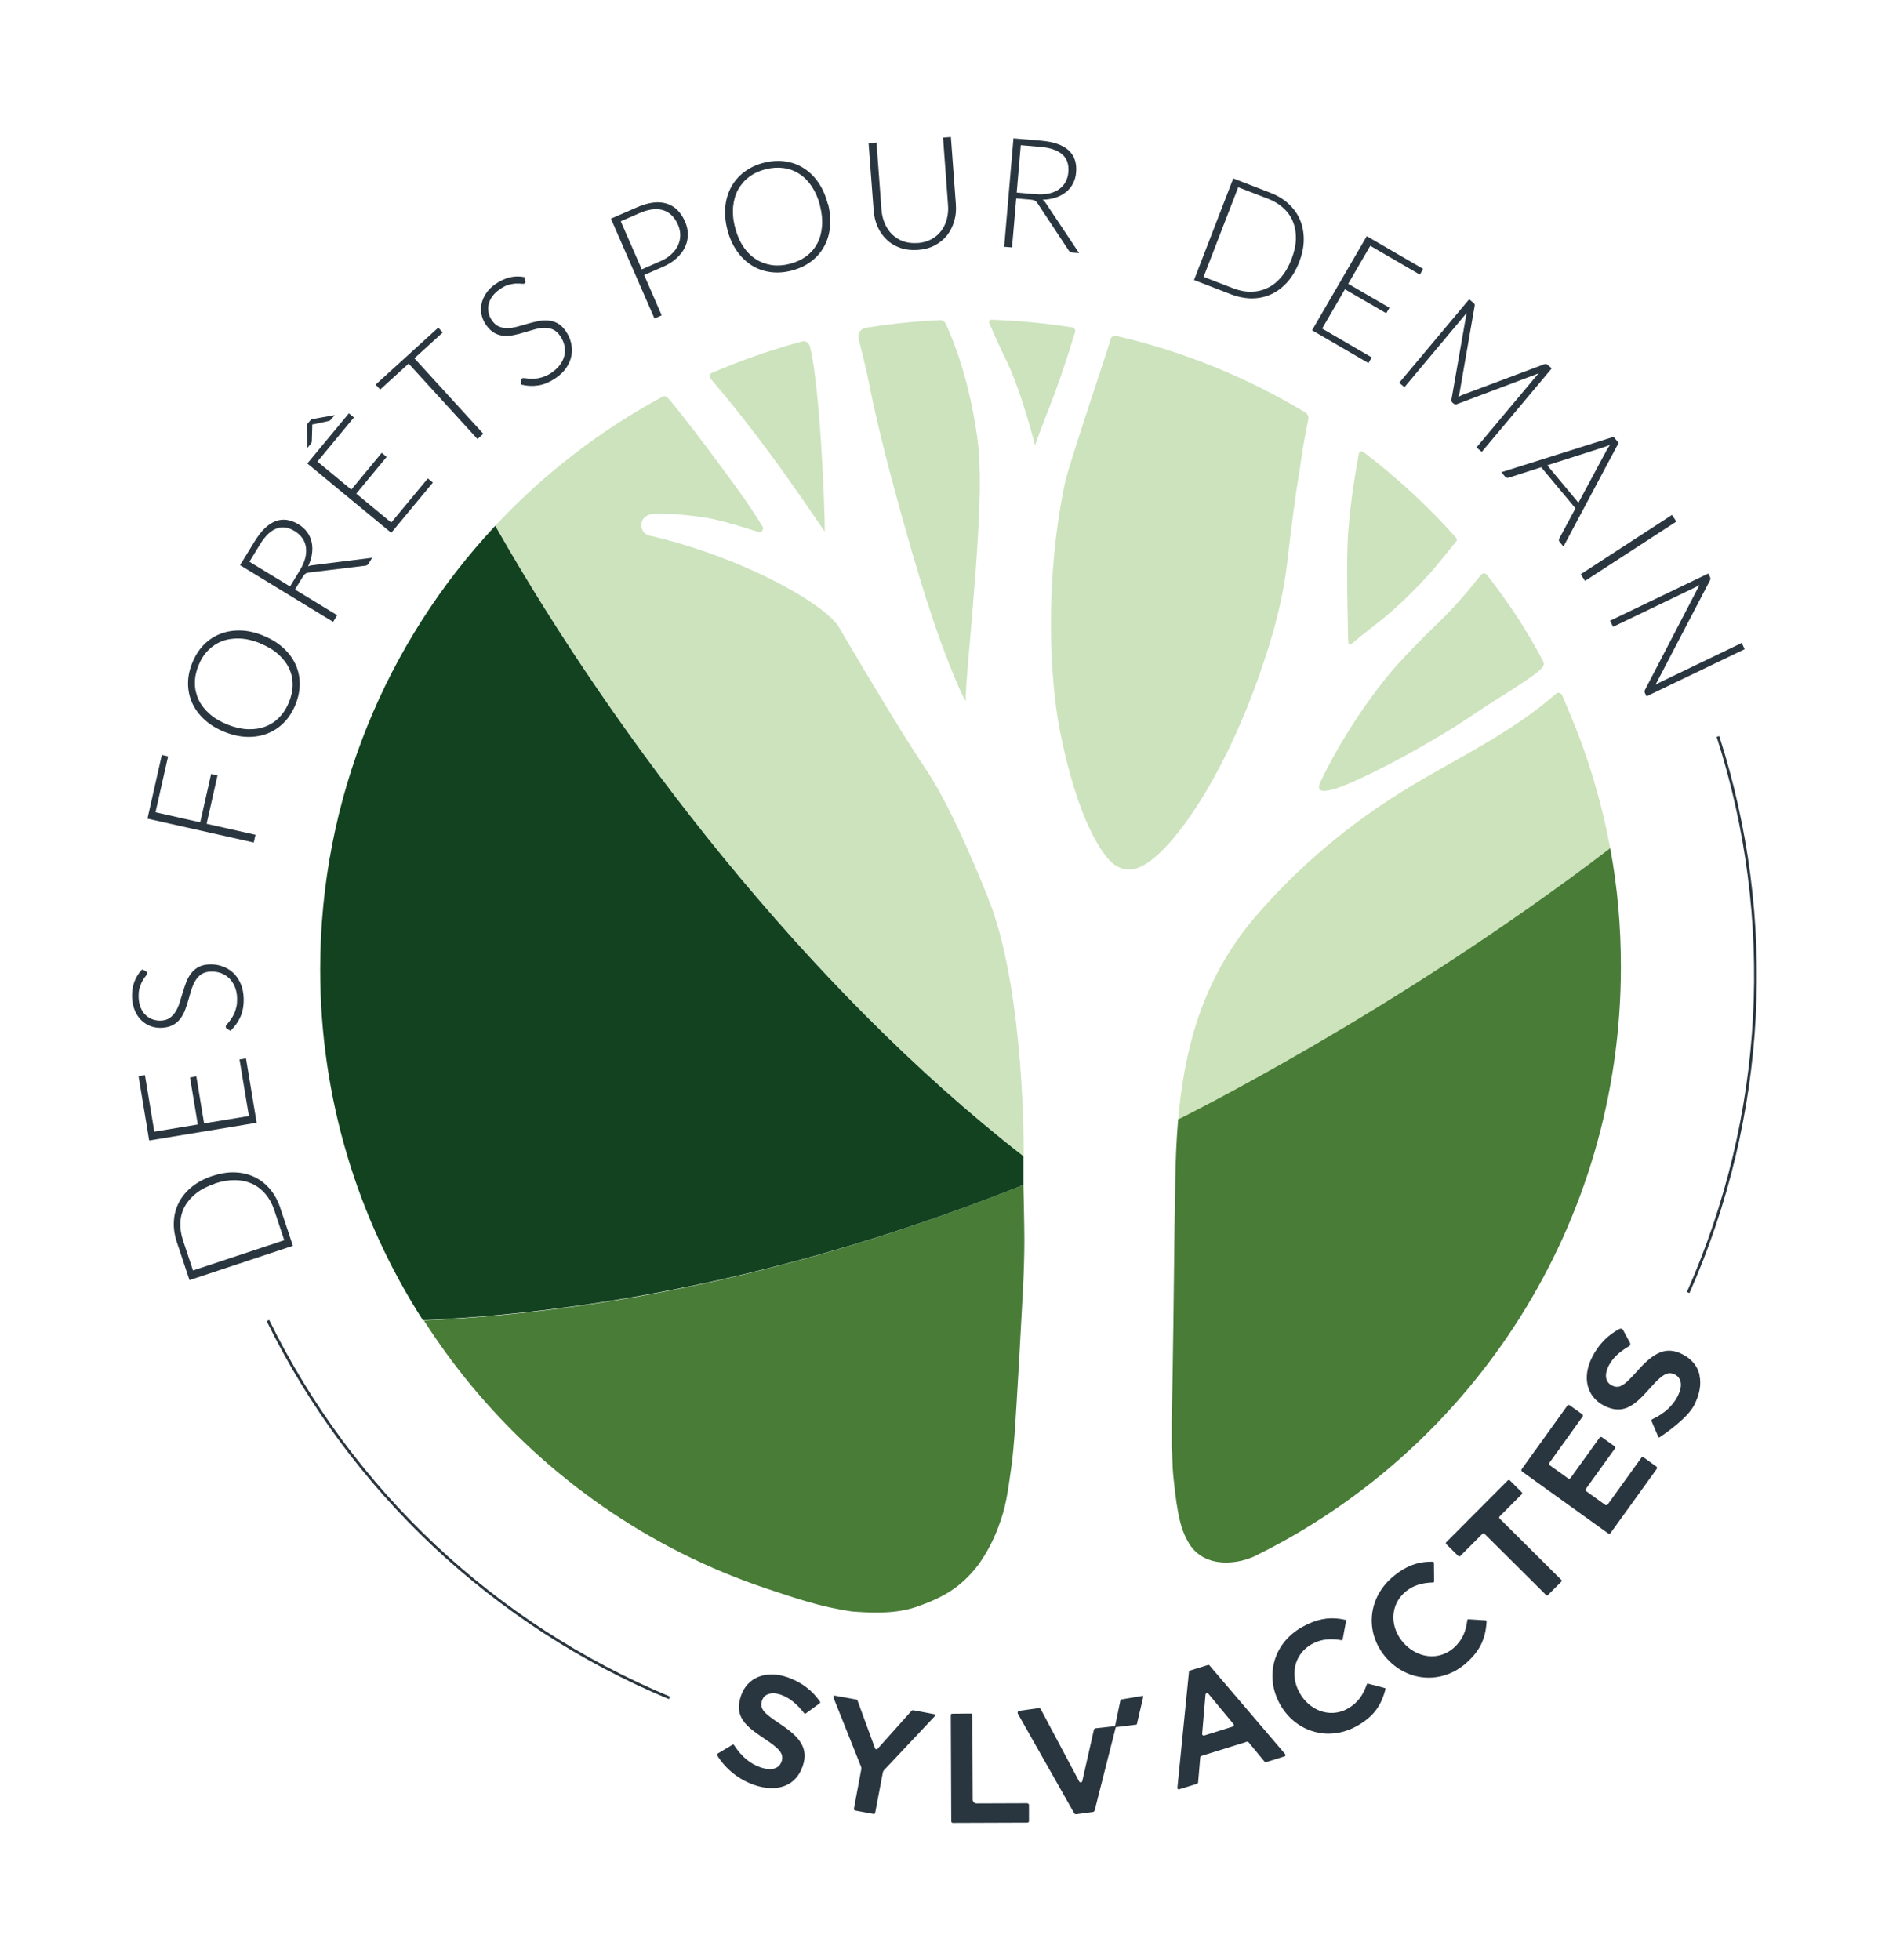 <svg width="586" height="608" viewBox="0 0 586 608" fill="none" xmlns="http://www.w3.org/2000/svg">
<path d="M389.428 284.388C372.368 304.335 367.278 326.881 365.488 347.331C385.009 337.916 402.879 328.082 419.352 318.22C422.344 316.432 425.28 314.616 428.189 312.828C429.643 311.934 431.069 311.04 432.496 310.119C435.348 308.331 438.173 306.515 440.942 304.727C445.081 302.045 449.136 299.335 453.107 296.681C455.736 294.893 458.337 293.133 460.882 291.345C463.427 289.585 465.944 287.824 468.433 286.064C472.152 283.438 475.76 280.84 479.284 278.242C481.633 276.51 483.954 274.806 486.247 273.129C490.806 269.749 495.224 266.424 499.503 263.156C496.874 248.964 492.791 235.274 487.394 222.283C487.562 222.73 485.828 218.484 484.569 215.634C484.234 214.88 483.283 214.684 482.695 215.215C469.076 227.2 452.939 234.688 437.418 244.047C419.463 254.858 403.075 268.464 389.455 284.388H389.428ZM481.717 220.803C481.717 220.803 481.661 220.886 481.661 220.914C481.661 220.914 481.633 220.914 481.605 220.914C481.633 220.886 481.689 220.859 481.717 220.831V220.803Z" fill="#CDE3BB"/>
<path d="M458.979 178.868C454.56 184.568 449.694 189.932 444.464 194.877C442.423 196.804 434.173 205.046 430.146 210.102C420.973 221.557 413.841 233.598 409.534 242.761C406.934 248.628 418.791 242.957 422.455 241.281C431.069 237.258 440.074 232.257 448.212 227.34C452.659 224.686 455.036 223.038 459.622 219.964C464.209 216.891 475.339 210.326 478.192 207.365C478.779 206.75 479.115 205.94 478.723 205.186C473.326 194.905 468.292 187.501 461.3 178.338C460.825 177.723 459.902 177.723 459.454 178.338C459.315 178.505 459.175 178.701 459.035 178.868H458.979Z" fill="#CCE3BD"/>
<path d="M306.871 100.169C308.409 103.633 309.864 107.153 311.57 110.534C316.604 120.479 320.799 136.879 321.078 138.192C322.924 132.828 325.105 127.575 327.091 122.267C329.44 115.926 331.566 109.444 333.495 102.963C333.691 102.32 333.272 101.65 332.6 101.566C324.406 100.281 316.044 99.47 307.542 99.191C307.039 99.191 306.676 99.694 306.871 100.169Z" fill="#CCE3BD"/>
<path d="M255.86 164.928C255.86 156.323 254.35 119.893 251.246 107.488C250.966 106.371 249.959 105.644 248.841 105.924C239.164 108.522 229.768 111.819 220.734 115.73C220.091 116.009 219.896 116.847 220.371 117.378C230.355 129.056 239.584 141.376 248.337 153.976C250.854 157.608 253.371 161.268 255.86 164.928Z" fill="#CCE3BD"/>
<path d="M287.656 186.747C288.495 189.122 289.194 191.552 290.005 193.955C291.628 198.732 297.193 213.79 299.598 217.506C299.234 211.974 304.24 169.649 303.933 147.607C303.905 144.953 303.793 142.271 303.597 139.644C303.485 138.22 301.695 118.719 293.445 100.532C293.11 99.806 292.439 99.275 291.628 99.303C283.797 99.666 276.106 100.476 268.527 101.705C267.017 101.957 266.01 103.438 266.346 104.946C267.325 109.276 268.555 113.551 269.394 117.909C274.456 144.254 286.789 184.372 287.628 186.775L287.656 186.747Z" fill="#CCE3BD"/>
<path d="M421.588 197.754C422.735 196.944 429.391 191.664 430.677 190.546C435.292 186.551 439.626 182.249 443.71 177.723C445.751 175.46 451.708 167.973 451.764 167.917C452.016 167.582 451.988 167.135 451.708 166.828C443.01 157.05 433.362 148.138 422.931 140.203C422.399 139.812 421.644 140.092 421.532 140.762C421.392 141.544 421.253 142.327 421.113 143.109C420.805 144.953 419.071 154.144 418.232 165.179C417.533 174.51 418.176 193.62 418.176 196.218C418.176 196.469 418.176 198.565 418.316 199.542C418.372 199.794 418.708 200.241 419.323 199.71C419.323 199.71 421.364 197.978 421.588 197.81V197.754Z" fill="#CCE3BD"/>
<path d="M404.864 127.911C386.938 117.127 367.221 109.025 346.219 104.192C345.464 104.024 344.681 104.499 344.513 105.254C343.758 108.411 331.564 143.947 330.278 150.205C323.874 181.076 325.943 211.611 328.572 225.44C334.389 255.836 342.555 265.335 344.625 267.318C346.47 269.106 348.68 270 351.42 269.637C360.985 268.38 379.974 242.398 392.335 204.459C392.447 204.152 397.565 189.569 399.215 175.321C399.942 169.063 400.697 162.805 401.536 156.575C401.956 153.362 402.431 150.121 402.991 146.936C403.242 145.456 402.879 147.746 403.074 146.601C403.186 145.93 403.27 145.204 403.354 144.534C403.466 143.807 403.55 143.053 403.662 142.327C403.857 140.986 404.081 139.645 404.305 138.304C404.752 135.566 405.284 132.856 405.843 130.146C406.039 129.28 405.647 128.386 404.892 127.911H404.864Z" fill="#CCE3BD"/>
<path d="M499.472 263.155C433.108 314.001 365.485 347.275 365.485 347.275C364.954 353.421 364.73 359.064 364.618 365.211C364.423 374.709 364.311 384.236 364.199 393.763C364.143 399.294 364.059 404.826 364.003 410.357C364.003 411.531 363.975 412.732 363.947 413.905C363.835 422.119 363.723 430.305 363.528 438.518C363.528 439.133 363.5 439.776 363.472 440.39C363.472 440.809 363.472 441.2 363.472 441.619C363.472 441.843 363.472 442.038 363.472 442.262C363.472 442.765 363.472 443.268 363.472 443.771C363.472 443.882 363.472 443.994 363.472 444.078C363.472 444.86 363.472 445.67 363.472 446.453C363.472 446.536 363.472 446.62 363.472 446.732C363.472 447.458 363.472 448.185 363.472 448.883C363.472 448.883 363.472 448.911 363.472 448.939C363.639 450.14 363.639 451.425 363.667 452.627C363.751 454.638 363.835 456.65 364.059 458.661C365.262 470.451 366.436 474.809 368.841 478.776C373.763 486.878 384.614 485.341 390.263 482.24C456.963 449.051 502.828 379.906 502.828 300.005C502.828 287.237 501.766 275.252 499.528 263.155H499.472Z" fill="#487C37"/>
<path d="M317.469 367.586C261.564 389.908 198.863 406.586 131.492 409.631C135.883 416.504 140.665 423.097 145.839 429.383C169.806 458.522 201.688 480.816 238.184 492.941C246.742 495.762 254.293 498.472 264.361 499.925C269.45 500.288 277.365 500.847 284.161 498.528C292.523 495.623 297.892 492.577 303.29 485.705C305.891 482.157 308.464 477.603 310.449 471.597C312.435 465.981 312.994 459.947 313.861 454.136C314.644 447.85 314.98 441.508 315.371 435.166C315.763 428.685 316.154 422.175 316.49 415.694C316.49 415.498 316.49 415.331 316.518 415.135C317.049 404.994 317.776 394.852 317.776 384.683C317.776 379.682 317.469 367.558 317.469 367.558V367.586Z" fill="#487C37"/>
<path d="M307.484 281.175C305.611 275.923 295.487 250.891 287.377 238.878C277.812 224.714 260.221 194.485 259.997 194.15C254.152 185.992 227.92 172.135 201.436 166.157C199.758 165.766 198.751 164.173 199.003 162.413C199.226 160.681 200.653 159.675 202.359 159.452C206.917 158.893 218.244 160.318 221.46 161.072C226.102 162.162 230.661 163.503 235.163 165.011C236.198 165.375 237.121 164.229 236.534 163.279C234.884 160.625 233.15 157.999 231.388 155.401C227.445 149.646 211.364 127.966 207.029 123.301C206.666 122.91 206.078 122.77 205.575 123.049C186.39 133.386 169.079 146.712 154.257 162.441C153.921 162.804 153.837 163.363 154.089 163.81C191.2 228.96 250.265 306.375 317.524 358.673C317.608 356.383 317.86 310.007 307.512 281.147L307.484 281.175Z" fill="#CCE3BD"/>
<path d="M154.06 163.838C153.92 163.587 153.781 163.363 153.641 163.112C119.941 199.151 99.33 247.538 99.33 300.759C99.33 340.821 111.02 378.146 131.184 409.547C198.555 406.474 261.563 389.907 317.468 367.585C317.468 367.585 317.468 367.557 317.468 367.502C317.468 367.446 317.468 367.334 317.468 367.194C317.468 366.496 317.468 364.875 317.468 363.199C317.468 362.78 317.468 362.389 317.468 361.998C317.468 361.691 317.468 361.383 317.468 361.076C317.468 359.707 317.468 358.673 317.468 358.673C250.209 306.375 191.144 228.96 154.032 163.81L154.06 163.838Z" fill="#12421F"/>
<path d="M244.282 520.319C241.065 519.202 237.849 519.146 235.248 520.208C232.703 521.241 230.83 523.253 229.879 526.047C227.642 532.5 231.277 535.489 237.094 539.345C241.793 542.474 243.303 544.01 242.436 546.525C242.1 547.447 241.457 548.145 240.562 548.508C239.359 548.983 237.793 548.899 235.976 548.285C232.648 547.139 230.047 544.932 227.725 541.384C227.614 541.217 227.418 541.161 227.25 541.245C227.25 541.245 225.703 542.166 222.608 544.01C222.608 544.01 222.524 544.094 222.524 544.122L222.468 544.346C222.468 544.346 222.468 544.457 222.468 544.513C225.069 548.76 229.124 552.028 233.934 553.705C237.542 554.962 240.87 555.046 243.582 553.956C246.127 552.922 248.001 550.855 249.008 547.894C250.993 542.222 247.861 538.73 242.184 534.931C237.15 531.578 235.472 530.181 236.423 527.444C236.731 526.577 237.346 525.935 238.213 525.6C239.304 525.153 240.702 525.208 242.296 525.767C244.813 526.661 247.162 528.505 249.455 531.466C249.567 531.606 249.735 531.662 249.931 531.578C249.931 531.578 251.385 530.517 254.294 528.393C254.461 528.282 254.489 528.03 254.377 527.89C251.972 524.37 248.56 521.8 244.282 520.319Z" fill="#2A363F"/>
<path d="M289.615 531.746L283.239 530.544C283.239 530.544 283.155 530.544 283.127 530.544L282.903 530.628C282.903 530.628 282.847 530.656 282.819 530.684L272.248 542.502C272.248 542.502 272.136 542.613 272.108 542.613L271.884 542.669H271.8C271.633 542.613 271.493 542.502 271.437 542.334L266.011 527.527C265.955 527.388 265.816 527.276 265.676 527.248L258.908 526.019C258.908 526.019 258.824 526.019 258.796 526.019C258.6 526.102 258.46 526.354 258.544 526.605L267.158 548.173L267.214 548.732L264.893 561.136C264.893 561.136 264.893 561.359 264.977 561.471C265.033 561.555 265.144 561.639 265.256 561.667L270.961 562.728C270.961 562.728 271.129 562.728 271.213 562.728C271.353 562.672 271.465 562.561 271.493 562.393L273.898 549.737L274.15 549.235L289.923 532.472C289.923 532.472 290.063 532.193 290.035 532.025C289.979 531.857 289.867 531.746 289.699 531.718L289.615 531.746Z" fill="#2A363F"/>
<path d="M319.007 559.543C319.007 559.543 318.783 559.404 318.672 559.404L302.954 559.46C302.647 559.46 302.339 559.348 302.115 559.124C301.892 558.901 301.752 558.594 301.752 558.286L301.64 532.053C301.64 532.053 301.584 531.802 301.5 531.718C301.416 531.634 301.276 531.578 301.165 531.578L295.32 531.634C295.32 531.634 295.264 531.634 295.236 531.634C295.068 531.718 294.956 531.885 294.956 532.081L295.096 565.019C295.096 565.019 295.152 565.271 295.236 565.354C295.32 565.438 295.459 565.494 295.571 565.494L318.727 565.41C318.727 565.41 318.839 565.41 318.923 565.382C319.091 565.299 319.203 565.131 319.203 564.935V559.907C319.203 559.907 319.147 559.655 319.035 559.571L319.007 559.543Z" fill="#2A363F"/>
<path d="M375.191 516.604C375.191 516.604 374.94 516.436 374.8 516.492L369.123 518.252C369.123 518.252 369.039 518.28 369.011 518.336L368.899 518.476C368.899 518.476 368.843 518.559 368.843 518.587L365.235 554.71C365.235 554.71 365.235 554.85 365.319 554.906L365.515 555.074C365.515 555.074 365.655 555.13 365.711 555.102L371.388 553.342C371.388 553.342 371.472 553.314 371.5 553.258L371.612 553.118C371.612 553.118 371.668 553.034 371.668 553.006L372.339 545.156C372.339 544.96 372.479 544.821 372.646 544.737C372.702 544.737 373.765 544.402 386.797 540.323C386.993 540.267 387.189 540.323 387.329 540.49L392.335 546.553C392.335 546.553 392.586 546.72 392.726 546.665L398.599 544.821C398.655 544.821 398.711 544.737 398.739 544.681L398.795 544.43C398.795 544.43 398.795 544.29 398.739 544.234L375.163 516.604H375.191ZM382.742 535.294C382.686 535.434 382.602 535.545 382.463 535.601C382.407 535.601 381.763 535.825 373.569 538.395C373.402 538.451 373.234 538.395 373.122 538.311C372.982 538.2 372.926 538.06 372.926 537.892L373.961 525.711C373.961 525.516 374.101 525.376 374.268 525.292H374.324C374.52 525.209 374.716 525.292 374.856 525.432L382.658 534.847C382.658 534.847 382.798 535.154 382.742 535.294Z" fill="#2A363F"/>
<path d="M429.614 523.672L424.301 522.275C424.301 522.275 424.077 522.303 424.049 522.415C422.93 525.6 421.476 528.114 418.092 530.042C417.841 530.181 417.561 530.321 417.281 530.461C417.141 530.544 416.974 530.6 416.834 530.656C411.828 532.668 406.151 530.433 403.186 525.208C401.648 522.499 401.173 519.453 401.844 516.66C402.515 513.866 404.305 511.547 406.85 510.094C407.157 509.927 407.465 509.759 407.773 509.619C410.206 508.502 412.751 508.25 416.246 508.837C416.358 508.837 416.47 508.781 416.498 508.67L417.589 502.775C417.589 502.775 417.533 502.551 417.421 502.523C413.338 501.573 409.786 501.965 405.843 503.753C405.2 504.06 404.556 504.395 403.885 504.758C399.55 507.217 396.502 511.016 395.3 515.514C394.125 519.9 394.768 524.622 397.145 528.812C401.592 536.663 410.513 539.82 418.68 536.523C418.959 536.411 419.211 536.3 419.491 536.188C419.966 535.964 420.441 535.713 420.917 535.461C425.895 532.668 428.468 529.315 429.81 523.951C429.838 523.84 429.782 523.728 429.67 523.7L429.614 523.672Z" fill="#2A363F"/>
<path d="M460.826 502.663L455.513 502.328C455.513 502.328 455.429 502.328 455.401 502.328C455.289 502.384 455.205 502.495 455.177 502.635C454.73 505.96 453.835 508.67 450.926 511.24C450.255 511.827 449.528 512.329 448.745 512.721C444.354 514.956 438.957 513.698 435.321 509.564C433.307 507.273 432.217 504.451 432.245 501.573C432.301 498.64 433.531 495.958 435.768 494.002C436.523 493.332 437.334 492.801 438.173 492.354C439.963 491.46 441.977 490.985 444.578 490.929C444.606 490.929 444.634 490.929 444.662 490.929C444.801 490.873 444.885 490.734 444.885 490.594L444.829 484.867C444.829 484.671 444.662 484.476 444.438 484.476C441.39 484.42 438.817 485.007 436.3 486.292C434.762 487.074 433.279 488.108 431.741 489.449C428.022 492.745 425.812 497.104 425.561 501.769C425.309 506.323 426.931 510.793 430.119 514.397C435.153 520.096 442.76 521.94 449.528 519.23C450.003 519.034 450.479 518.811 450.954 518.587C452.296 517.889 453.583 517.023 454.758 515.989C458.98 512.274 460.854 508.53 461.162 503.054C461.162 502.831 460.994 502.663 460.798 502.635L460.826 502.663Z" fill="#2A363F"/>
<path d="M465.216 471.122C465.216 471.122 465.076 470.898 465.076 470.786C465.076 470.647 465.132 470.535 465.216 470.423L472.096 463.523C472.236 463.355 472.236 463.104 472.096 462.964L468.349 459.22C468.349 459.22 468.153 459.025 467.845 459.192C467.845 459.192 467.817 459.192 467.789 459.22L448.632 478.441C448.492 478.609 448.492 478.86 448.632 479L452.408 482.744C452.408 482.744 452.631 482.883 452.855 482.799C452.855 482.799 452.911 482.799 452.911 482.771C452.911 482.771 452.939 482.771 452.967 482.744L459.847 475.843C459.847 475.843 459.959 475.759 459.987 475.731H460.126L460.182 475.703C460.322 475.703 460.434 475.759 460.546 475.843L479.647 494.84C479.647 494.84 479.927 494.98 480.066 494.924C480.066 494.924 480.066 494.924 480.094 494.924L484.345 490.678C484.513 490.51 484.513 490.259 484.345 490.119L465.244 471.122H465.216Z" fill="#2A363F"/>
<path d="M509.933 452.068C509.709 451.901 509.374 451.957 509.206 452.18L498.746 466.708L498.579 466.875H498.495C498.327 466.959 498.159 466.959 498.019 466.875L492.062 462.601C492.062 462.601 491.895 462.405 491.867 462.266C491.867 462.126 491.867 462.014 491.951 461.902L500.956 449.386C500.956 449.386 501.068 449.135 501.04 448.995C501.04 448.856 500.956 448.716 500.844 448.66L496.957 445.866C496.733 445.699 496.397 445.755 496.229 445.978L487.224 458.494L487.057 458.662H486.973C486.805 458.745 486.637 458.745 486.497 458.662L480.736 454.527C480.736 454.527 480.568 454.331 480.54 454.192C480.54 454.052 480.54 453.94 480.624 453.828L490.944 439.469C490.944 439.469 491.056 439.217 491.028 439.078C491.028 438.938 490.944 438.798 490.832 438.742L486.945 435.949C486.721 435.781 486.357 435.837 486.218 436.06L472.039 455.784C472.039 455.784 471.927 456.036 471.955 456.175C471.983 456.315 472.067 456.427 472.178 456.51L498.886 475.703C499.026 475.815 499.222 475.843 499.39 475.759C499.474 475.731 499.558 475.648 499.613 475.592L513.96 455.672C513.96 455.672 514.072 455.421 514.044 455.281C514.044 455.142 513.932 455.03 513.82 454.946L509.933 452.152V452.068Z" fill="#2A363F"/>
<path d="M527.246 426.645C526.658 423.852 524.813 421.589 521.904 420.108C519.415 418.851 517.206 418.655 514.94 419.577C512.899 420.415 510.773 422.091 508.117 425.081C505.656 427.847 504.062 429.467 502.719 429.998C501.824 430.361 500.957 430.277 499.922 429.746C499.028 429.271 498.412 428.433 498.244 427.4C498.077 426.31 498.356 425.053 499.028 423.712C500.202 421.393 502.3 419.41 505.376 417.594C505.712 417.398 505.851 416.951 505.656 416.588L503.474 412.537C503.278 412.202 502.887 412.062 502.439 412.23C498.776 414.129 495.895 417.091 493.91 421.002C490.722 427.26 492.204 433.294 497.601 436.06C500.23 437.401 502.467 437.597 504.677 436.731C507.026 435.781 509.207 433.658 511.78 430.724C514.185 428.014 515.668 426.701 516.87 426.226C517.765 425.863 518.604 425.919 519.611 426.422C520.618 426.925 521.233 427.819 521.401 428.964C521.568 430.137 521.233 431.562 520.478 433.071C518.884 436.172 516.367 438.463 512.563 440.279C512.34 440.39 512.228 440.642 512.34 440.865L514.465 445.81C514.465 445.866 514.549 445.922 514.605 445.922C514.661 445.922 514.689 445.922 514.745 445.922C514.745 445.922 514.745 445.922 514.773 445.922C516.786 444.581 523.498 439.916 525.568 435.893C527.246 432.624 527.805 429.467 527.218 426.729L527.246 426.645Z" fill="#2A363F"/>
<path d="M354.442 526.103L347.758 527.22C347.758 527.22 347.59 527.304 347.59 527.388L345.912 535.489L339.76 536.16C339.76 536.16 339.676 536.16 339.648 536.216L339.424 536.411C339.424 536.411 339.368 536.495 339.368 536.523L335.733 552.559C335.705 552.699 335.593 552.839 335.453 552.894L335.313 552.95C335.117 552.95 334.922 552.867 334.81 552.699L322.868 530.237C322.756 530.014 322.477 529.874 322.197 529.902L316.128 530.74H316.072C315.905 530.824 315.765 530.964 315.709 531.131C315.653 531.299 315.681 531.494 315.765 531.662L333.216 562.477C333.356 562.701 333.607 562.84 333.859 562.812L339.061 562.114C339.061 562.114 339.173 562.114 339.229 562.058C339.396 561.974 339.536 561.807 339.592 561.611L346.136 535.797L352.485 535.015C352.485 535.015 352.513 535.015 352.541 535.015C352.596 535.015 352.652 534.931 352.68 534.875L354.666 526.354C354.666 526.354 354.666 526.214 354.61 526.158C354.554 526.103 354.498 526.075 354.414 526.103H354.442Z" fill="#2A363F"/>
<path d="M65.829 364.82C68.318 364.01 70.667 363.618 72.876 363.702C75.114 363.786 77.127 364.261 78.973 365.155C80.819 366.049 82.413 367.278 83.783 368.927C85.154 370.547 86.216 372.503 86.971 374.793L90.859 386.471L58.781 397.115L54.894 385.438C54.139 383.147 53.803 380.968 53.943 378.844C54.055 376.721 54.586 374.765 55.537 372.95C56.488 371.134 57.831 369.541 59.564 368.144C61.298 366.747 63.396 365.63 65.857 364.82H65.829ZM66.612 367.222C64.375 367.977 62.473 368.927 60.935 370.128C59.397 371.329 58.194 372.698 57.355 374.207C56.516 375.743 56.041 377.392 55.957 379.18C55.873 380.968 56.124 382.839 56.768 384.767L59.872 394.126L88.174 384.739L85.07 375.38C84.427 373.452 83.532 371.804 82.357 370.407C81.182 369.038 79.812 367.977 78.246 367.25C76.652 366.524 74.89 366.133 72.932 366.105C70.975 366.077 68.877 366.412 66.612 367.167V367.222Z" fill="#2A363F"/>
<path d="M42.952 333.865L44.966 333.53L47.874 351.075L61.354 348.84L58.949 334.256L60.907 333.921L63.312 348.504L77.211 346.214L74.302 328.669L76.316 328.334L79.616 348.309L46.28 353.813L42.98 333.837L42.952 333.865Z" fill="#2A363F"/>
<path d="M45.245 301.318C45.525 301.458 45.665 301.653 45.665 301.933C45.665 302.128 45.525 302.408 45.245 302.743C44.966 303.078 44.658 303.525 44.294 304.112C43.959 304.671 43.651 305.397 43.371 306.235C43.092 307.073 42.98 308.107 43.008 309.336C43.036 310.565 43.26 311.627 43.623 312.549C44.015 313.471 44.49 314.253 45.133 314.84C45.749 315.454 46.476 315.901 47.287 316.209C48.098 316.516 48.937 316.656 49.804 316.628C50.95 316.6 51.901 316.32 52.628 315.818C53.355 315.315 53.971 314.644 54.474 313.834C54.977 313.024 55.397 312.102 55.705 311.068C56.04 310.035 56.348 309.001 56.684 307.911C57.019 306.822 57.355 305.788 57.746 304.754C58.138 303.721 58.641 302.799 59.256 301.989C59.872 301.178 60.627 300.508 61.55 300.005C62.472 299.502 63.619 299.223 64.99 299.167C66.416 299.111 67.758 299.335 69.017 299.782C70.275 300.229 71.394 300.899 72.345 301.793C73.296 302.687 74.051 303.804 74.638 305.118C75.225 306.431 75.533 307.967 75.589 309.671C75.645 311.906 75.309 313.834 74.582 315.454C73.855 317.075 72.82 318.527 71.478 319.785L70.415 319.142C70.163 318.947 70.051 318.751 70.023 318.472C70.023 318.332 70.107 318.136 70.303 317.913C70.499 317.689 70.723 317.41 70.974 317.075C71.254 316.739 71.534 316.348 71.841 315.901C72.149 315.454 72.429 314.924 72.708 314.309C72.96 313.722 73.184 313.024 73.352 312.27C73.519 311.487 73.575 310.621 73.547 309.643C73.519 308.302 73.268 307.129 72.82 306.067C72.373 305.034 71.813 304.168 71.086 303.469C70.359 302.771 69.52 302.24 68.541 301.877C67.562 301.514 66.528 301.374 65.437 301.402C64.234 301.43 63.256 301.709 62.501 302.212C61.745 302.715 61.13 303.385 60.627 304.196C60.123 305.006 59.732 305.928 59.396 306.961C59.089 307.995 58.753 309.029 58.473 310.118C58.166 311.208 57.83 312.242 57.439 313.275C57.047 314.309 56.544 315.231 55.928 316.041C55.313 316.851 54.53 317.522 53.579 318.025C52.628 318.528 51.426 318.807 49.999 318.863C48.881 318.891 47.762 318.723 46.7 318.332C45.637 317.941 44.686 317.326 43.847 316.516C43.008 315.706 42.337 314.7 41.833 313.499C41.33 312.297 41.022 310.901 40.966 309.364C40.91 307.604 41.134 306.039 41.666 304.615C42.169 303.218 42.98 301.905 44.099 300.731L45.217 301.262L45.245 301.318Z" fill="#2A363F"/>
<path d="M50.167 234.185L52.152 234.632L48.237 251.981L62.108 255.11L65.492 240.107L67.478 240.554L64.094 255.557L79.252 258.965L78.72 261.368L45.748 253.964L50.195 234.213L50.167 234.185Z" fill="#2A363F"/>
<path d="M81.658 197.195C84.091 198.173 86.133 199.403 87.811 200.939C89.489 202.448 90.775 204.152 91.642 206.024C92.509 207.895 92.957 209.907 92.985 212.03C92.985 214.153 92.565 216.361 91.67 218.568C90.775 220.775 89.601 222.618 88.091 224.155C86.58 225.692 84.874 226.809 82.945 227.563C81.015 228.318 78.918 228.653 76.652 228.597C74.387 228.541 72.038 228.01 69.605 227.033C67.2 226.055 65.158 224.826 63.48 223.289C61.802 221.752 60.544 220.076 59.677 218.204C58.81 216.333 58.362 214.321 58.334 212.198C58.306 210.047 58.726 207.895 59.621 205.688C60.516 203.453 61.718 201.582 63.2 200.045C64.711 198.509 66.417 197.391 68.346 196.637C70.276 195.882 72.373 195.547 74.639 195.603C76.904 195.659 79.225 196.19 81.658 197.168V197.195ZM80.707 199.542C78.526 198.676 76.429 198.173 74.443 198.089C72.457 198.006 70.639 198.257 68.99 198.872C67.34 199.486 65.885 200.436 64.599 201.721C63.312 203.006 62.306 204.599 61.55 206.499C60.795 208.37 60.432 210.186 60.46 212.002C60.46 213.79 60.879 215.494 61.634 217.115C62.389 218.707 63.536 220.16 65.018 221.473C66.501 222.786 68.346 223.876 70.556 224.77C72.765 225.664 74.862 226.139 76.82 226.222C78.806 226.306 80.624 226.027 82.274 225.412C83.924 224.798 85.406 223.82 86.636 222.535C87.895 221.25 88.902 219.685 89.657 217.813C90.412 215.914 90.803 214.07 90.775 212.282C90.775 210.466 90.384 208.789 89.601 207.197C88.846 205.605 87.699 204.18 86.217 202.867C84.735 201.554 82.889 200.464 80.68 199.598L80.707 199.542Z" fill="#2A363F"/>
<path d="M91.53 182.892L104.591 190.854L103.332 192.921L74.471 175.321L78.973 167.973C81.015 164.648 83.168 162.553 85.462 161.687C87.755 160.821 90.132 161.156 92.621 162.665C93.712 163.335 94.606 164.146 95.278 165.068C95.949 165.989 96.424 167.023 96.676 168.169C96.928 169.314 96.956 170.515 96.788 171.773C96.62 173.058 96.201 174.371 95.585 175.712C95.977 175.516 96.452 175.376 96.928 175.349L115.469 173.03L114.351 174.846C114.211 175.069 114.071 175.237 113.875 175.321C113.708 175.432 113.456 175.488 113.176 175.516L95.837 177.611C95.39 177.667 95.026 177.779 94.746 177.975C94.467 178.17 94.159 178.533 93.823 179.092L91.53 182.864V182.892ZM89.964 181.942L93.012 176.941C93.796 175.656 94.327 174.427 94.662 173.225C94.97 172.024 95.054 170.906 94.914 169.845C94.774 168.783 94.411 167.833 93.823 166.995C93.236 166.157 92.453 165.403 91.446 164.788C89.405 163.531 87.475 163.28 85.657 164.006C83.839 164.732 82.162 166.409 80.595 168.979L77.379 174.259L89.992 181.942H89.964Z" fill="#2A363F"/>
<path d="M108.226 128.218L109.792 129.503L98.465 143.192L108.981 151.881L118.405 140.483L119.944 141.74L110.519 153.138L121.37 162.106L132.724 148.417L134.29 149.702L121.37 165.291L95.333 143.779L108.254 128.19L108.226 128.218ZM103.835 128.777L102.716 130.118C102.716 130.118 102.521 130.313 102.409 130.397C102.297 130.481 102.157 130.565 102.017 130.593L97.375 131.598C97.235 131.626 97.123 131.654 97.039 131.654C96.983 131.654 96.927 131.654 96.871 131.654C96.871 131.71 96.871 131.766 96.871 131.822C96.871 131.906 96.871 132.017 96.871 132.185L96.731 136.934C96.731 136.934 96.676 137.214 96.62 137.354C96.564 137.493 96.48 137.605 96.396 137.689L95.277 139.058L95.193 131.71L96.564 130.062L103.807 128.777H103.835Z" fill="#2A363F"/>
<path d="M135.94 101.622L137.338 103.158L128.557 111.148L149.923 134.56L148.133 136.208L126.767 112.797L117.93 120.843L116.531 119.306L135.94 101.65V101.622Z" fill="#2A363F"/>
<path d="M163.011 87.234C163.039 87.541 162.955 87.765 162.732 87.932C162.564 88.044 162.256 88.072 161.809 88.016C161.361 87.96 160.83 87.932 160.159 87.96C159.488 87.96 158.732 88.1 157.865 88.323C156.999 88.547 156.076 89.022 155.069 89.72C154.062 90.419 153.279 91.173 152.692 91.983C152.132 92.793 151.741 93.632 151.573 94.498C151.405 95.364 151.405 96.202 151.573 97.04C151.741 97.878 152.104 98.66 152.608 99.387C153.251 100.336 154.006 100.979 154.817 101.314C155.628 101.65 156.523 101.817 157.474 101.789C158.425 101.789 159.432 101.622 160.466 101.342C161.501 101.063 162.564 100.756 163.627 100.448C164.717 100.141 165.78 99.862 166.843 99.638C167.905 99.415 168.968 99.331 169.975 99.415C170.982 99.498 171.961 99.75 172.911 100.253C173.862 100.756 174.701 101.566 175.484 102.683C176.295 103.857 176.855 105.086 177.162 106.399C177.47 107.712 177.526 108.997 177.274 110.282C177.05 111.567 176.519 112.797 175.736 113.998C174.953 115.199 173.834 116.289 172.408 117.267C170.562 118.524 168.772 119.306 167.01 119.557C165.249 119.837 163.459 119.753 161.697 119.306L161.641 118.049C161.641 117.741 161.781 117.518 161.977 117.378C162.088 117.294 162.312 117.267 162.592 117.294C162.871 117.322 163.235 117.378 163.655 117.406C164.074 117.462 164.549 117.49 165.109 117.49C165.668 117.49 166.255 117.462 166.899 117.35C167.542 117.239 168.241 117.043 168.968 116.764C169.695 116.484 170.478 116.065 171.261 115.506C172.352 114.752 173.219 113.886 173.862 112.964C174.505 112.042 174.925 111.064 175.121 110.087C175.316 109.109 175.289 108.103 175.065 107.097C174.841 106.092 174.394 105.142 173.778 104.22C173.107 103.242 172.352 102.571 171.513 102.208C170.674 101.845 169.779 101.677 168.828 101.705C167.877 101.705 166.899 101.901 165.864 102.18C164.829 102.46 163.794 102.767 162.704 103.102C161.613 103.437 160.578 103.717 159.488 103.94C158.425 104.164 157.362 104.248 156.355 104.192C155.321 104.108 154.342 103.829 153.391 103.298C152.44 102.767 151.545 101.929 150.734 100.728C150.091 99.806 149.643 98.772 149.392 97.682C149.14 96.565 149.14 95.447 149.364 94.33C149.587 93.212 150.063 92.095 150.79 91.005C151.517 89.916 152.524 88.91 153.81 88.044C155.265 87.038 156.719 86.396 158.173 86.032C159.627 85.697 161.165 85.669 162.76 85.977L162.899 87.206L163.011 87.234Z" fill="#2A363F"/>
<path d="M199.843 85.362L205.269 97.822L203.031 98.8L189.523 67.845L197.522 64.353C201.157 62.761 204.234 62.369 206.779 63.152C209.324 63.934 211.225 65.806 212.512 68.739C213.099 70.108 213.407 71.449 213.379 72.818C213.379 74.187 213.071 75.472 212.484 76.701C211.897 77.931 211.03 79.076 209.855 80.138C208.708 81.199 207.254 82.093 205.548 82.82L199.787 85.334L199.843 85.362ZM199.06 83.574L204.821 81.06C206.191 80.473 207.338 79.746 208.261 78.88C209.184 78.042 209.855 77.12 210.33 76.115C210.778 75.109 211.03 74.075 211.03 72.986C211.03 71.896 210.806 70.806 210.33 69.745C209.296 67.37 207.758 65.862 205.744 65.219C203.702 64.576 201.241 64.884 198.333 66.141L192.572 68.655L199.088 83.574H199.06Z" fill="#2A363F"/>
<path d="M256.867 63.236C257.511 65.778 257.706 68.153 257.483 70.415C257.259 72.678 256.644 74.69 255.637 76.506C254.63 78.322 253.288 79.858 251.582 81.143C249.876 82.428 247.862 83.35 245.513 83.965C243.22 84.552 241.011 84.692 238.885 84.384C236.76 84.077 234.83 83.378 233.096 82.261C231.362 81.143 229.824 79.663 228.538 77.791C227.251 75.919 226.272 73.74 225.629 71.198C224.986 68.683 224.79 66.309 225.014 64.046C225.238 61.783 225.881 59.771 226.86 57.955C227.866 56.139 229.209 54.603 230.915 53.318C232.621 52.033 234.634 51.083 236.927 50.496C239.249 49.909 241.486 49.77 243.583 50.077C245.709 50.384 247.639 51.083 249.373 52.2C251.106 53.318 252.645 54.798 253.903 56.67C255.189 58.542 256.14 60.721 256.784 63.236H256.867ZM254.406 63.85C253.819 61.559 252.98 59.604 251.889 57.927C250.799 56.279 249.512 54.966 248.03 53.988C246.548 53.011 244.926 52.396 243.136 52.144C241.346 51.893 239.472 52.005 237.487 52.508C235.529 53.011 233.851 53.793 232.397 54.882C230.943 55.972 229.824 57.285 228.957 58.849C228.118 60.414 227.615 62.174 227.419 64.157C227.251 66.141 227.419 68.264 228.034 70.555C228.621 72.846 229.46 74.83 230.579 76.478C231.67 78.126 232.984 79.439 234.466 80.389C235.949 81.367 237.599 81.954 239.361 82.233C241.15 82.484 242.996 82.373 244.954 81.87C246.939 81.367 248.645 80.585 250.1 79.495C251.554 78.433 252.7 77.093 253.512 75.556C254.351 73.991 254.826 72.231 254.994 70.248C255.162 68.264 254.966 66.141 254.378 63.85H254.406Z" fill="#2A363F"/>
<path d="M284.608 75.416C286.23 75.305 287.656 74.913 288.887 74.243C290.117 73.572 291.152 72.734 291.963 71.645C292.774 70.583 293.361 69.354 293.725 67.957C294.089 66.56 294.228 65.079 294.089 63.515L292.55 42.702L294.984 42.506L296.522 63.319C296.661 65.163 296.522 66.923 296.018 68.572C295.543 70.22 294.816 71.701 293.809 72.986C292.802 74.271 291.516 75.305 290.005 76.115C288.467 76.925 286.733 77.4 284.748 77.54C282.79 77.679 280.972 77.484 279.35 76.925C277.728 76.366 276.302 75.528 275.127 74.41C273.925 73.293 272.974 71.952 272.275 70.388C271.576 68.823 271.156 67.119 271.016 65.247L269.45 44.434L271.911 44.238L273.449 65.023C273.561 66.588 273.897 68.041 274.484 69.354C275.043 70.667 275.827 71.812 276.777 72.734C277.728 73.656 278.875 74.383 280.189 74.858C281.504 75.332 282.986 75.5 284.608 75.388V75.416Z" fill="#2A363F"/>
<path d="M315.26 61.532L313.946 76.757L311.513 76.562L314.393 42.925L322.979 43.652C326.866 43.987 329.719 44.993 331.509 46.641C333.298 48.289 334.082 50.58 333.83 53.486C333.718 54.771 333.41 55.916 332.851 56.95C332.32 57.984 331.593 58.85 330.698 59.576C329.803 60.302 328.74 60.889 327.509 61.28C326.279 61.699 324.937 61.923 323.454 61.951C323.818 62.23 324.126 62.565 324.405 62.984L334.753 78.517L332.627 78.35C332.376 78.35 332.152 78.266 331.984 78.154C331.816 78.043 331.648 77.875 331.481 77.624L321.86 63.068C321.609 62.705 321.357 62.426 321.049 62.258C320.742 62.09 320.266 61.979 319.623 61.923L315.232 61.559L315.26 61.532ZM315.4 59.744L321.245 60.246C322.727 60.386 324.098 60.302 325.3 60.051C326.503 59.8 327.565 59.38 328.432 58.766C329.299 58.179 329.998 57.425 330.502 56.531C331.005 55.637 331.313 54.603 331.425 53.43C331.621 51.027 331.005 49.183 329.523 47.898C328.041 46.613 325.804 45.831 322.811 45.579L316.659 45.048L315.4 59.744Z" fill="#2A363F"/>
<path d="M403.019 81.339C402.068 83.769 400.866 85.809 399.383 87.485C397.901 89.133 396.251 90.419 394.405 91.257C392.56 92.123 390.574 92.542 388.448 92.57C386.323 92.57 384.142 92.151 381.904 91.313L370.41 86.871L382.576 55.357L394.07 59.799C396.307 60.665 398.209 61.811 399.775 63.264C401.341 64.716 402.516 66.365 403.299 68.236C404.082 70.108 404.473 72.175 404.445 74.382C404.445 76.618 403.942 78.936 403.019 81.339ZM400.642 80.417C401.481 78.21 401.956 76.143 402.012 74.187C402.068 72.231 401.76 70.443 401.117 68.823C400.474 67.203 399.495 65.778 398.153 64.576C396.838 63.347 395.216 62.37 393.315 61.643L384.114 58.095L373.375 85.893L382.576 89.441C384.477 90.167 386.323 90.53 388.141 90.502C389.959 90.475 391.637 90.083 393.203 89.329C394.769 88.575 396.195 87.457 397.454 85.949C398.74 84.468 399.803 82.624 400.642 80.389V80.417Z" fill="#2A363F"/>
<path d="M441.472 83.434L440.465 85.194L425.084 76.254L418.232 88.044L431.041 95.475L430.034 97.18L417.225 89.748L410.15 101.929L425.531 110.869L424.525 112.629L407.018 102.46L423.993 73.265L441.5 83.434H441.472Z" fill="#2A363F"/>
<path d="M452.406 123.133C452.63 122.994 452.882 122.882 453.134 122.742C453.357 122.63 453.609 122.519 453.861 122.435L479.114 112.964C479.338 112.88 479.534 112.88 479.646 112.908C479.786 112.964 479.925 113.048 480.093 113.188L481.38 114.277L459.678 140.175L458.028 138.806L476.514 116.736C476.765 116.428 477.073 116.093 477.408 115.786L452.043 125.34C451.595 125.508 451.232 125.48 450.924 125.201L450.617 124.949C450.309 124.698 450.197 124.335 450.281 123.86L454.979 96.984C454.728 97.375 454.448 97.738 454.168 98.046L435.683 120.116L434.061 118.747L455.762 92.849L457.049 93.911C457.217 94.05 457.329 94.19 457.412 94.302C457.496 94.414 457.496 94.609 457.468 94.861L452.826 121.597C452.714 122.1 452.574 122.602 452.379 123.105L452.406 123.133Z" fill="#2A363F"/>
<path d="M485.017 169.565L483.814 168.113C483.674 167.945 483.591 167.75 483.591 167.582C483.591 167.386 483.647 167.219 483.73 167.023L488.736 157.692L478.109 144.953L468.013 148.193C467.846 148.249 467.65 148.277 467.454 148.221C467.258 148.193 467.09 148.082 466.951 147.914L465.748 146.489L500.566 135.51L502.132 137.382L484.989 169.593L485.017 169.565ZM479.983 144.338L489.659 155.96L498.357 139.756C498.497 139.505 498.664 139.225 498.86 138.918C499.056 138.611 499.252 138.304 499.476 137.968C499.112 138.136 498.748 138.276 498.413 138.415C498.077 138.555 497.77 138.667 497.462 138.751L479.927 144.366L479.983 144.338Z" fill="#2A363F"/>
<path d="M491.701 180.209L490.358 178.142L518.688 159.731L520.031 161.799L491.701 180.209Z" fill="#2A363F"/>
<path d="M530.63 179.511C530.63 179.511 530.574 179.818 530.462 180.042L513.571 212.421C513.99 212.17 514.382 211.946 514.773 211.751L540.306 199.458L541.229 201.386L510.774 216.025L510.271 214.964C510.103 214.628 510.131 214.293 510.327 213.958L527.218 181.467C526.799 181.718 526.407 181.942 526.016 182.137L500.398 194.458L499.476 192.558L529.931 177.919L530.462 178.98C530.546 179.176 530.602 179.344 530.602 179.483L530.63 179.511Z" fill="#2A363F"/>
<path d="M524.085 401.138L523.302 400.803C547.465 346.325 550.737 285.142 532.531 228.597L533.342 228.346C551.604 285.114 548.332 346.465 524.085 401.166V401.138Z" fill="#2A363F"/>
<path d="M207.505 527.108C152.97 504.339 108.644 462.685 82.719 409.827L83.502 409.464C109.315 462.154 153.474 503.669 207.84 526.326L207.505 527.108Z" fill="#2A363F"/>
</svg>
